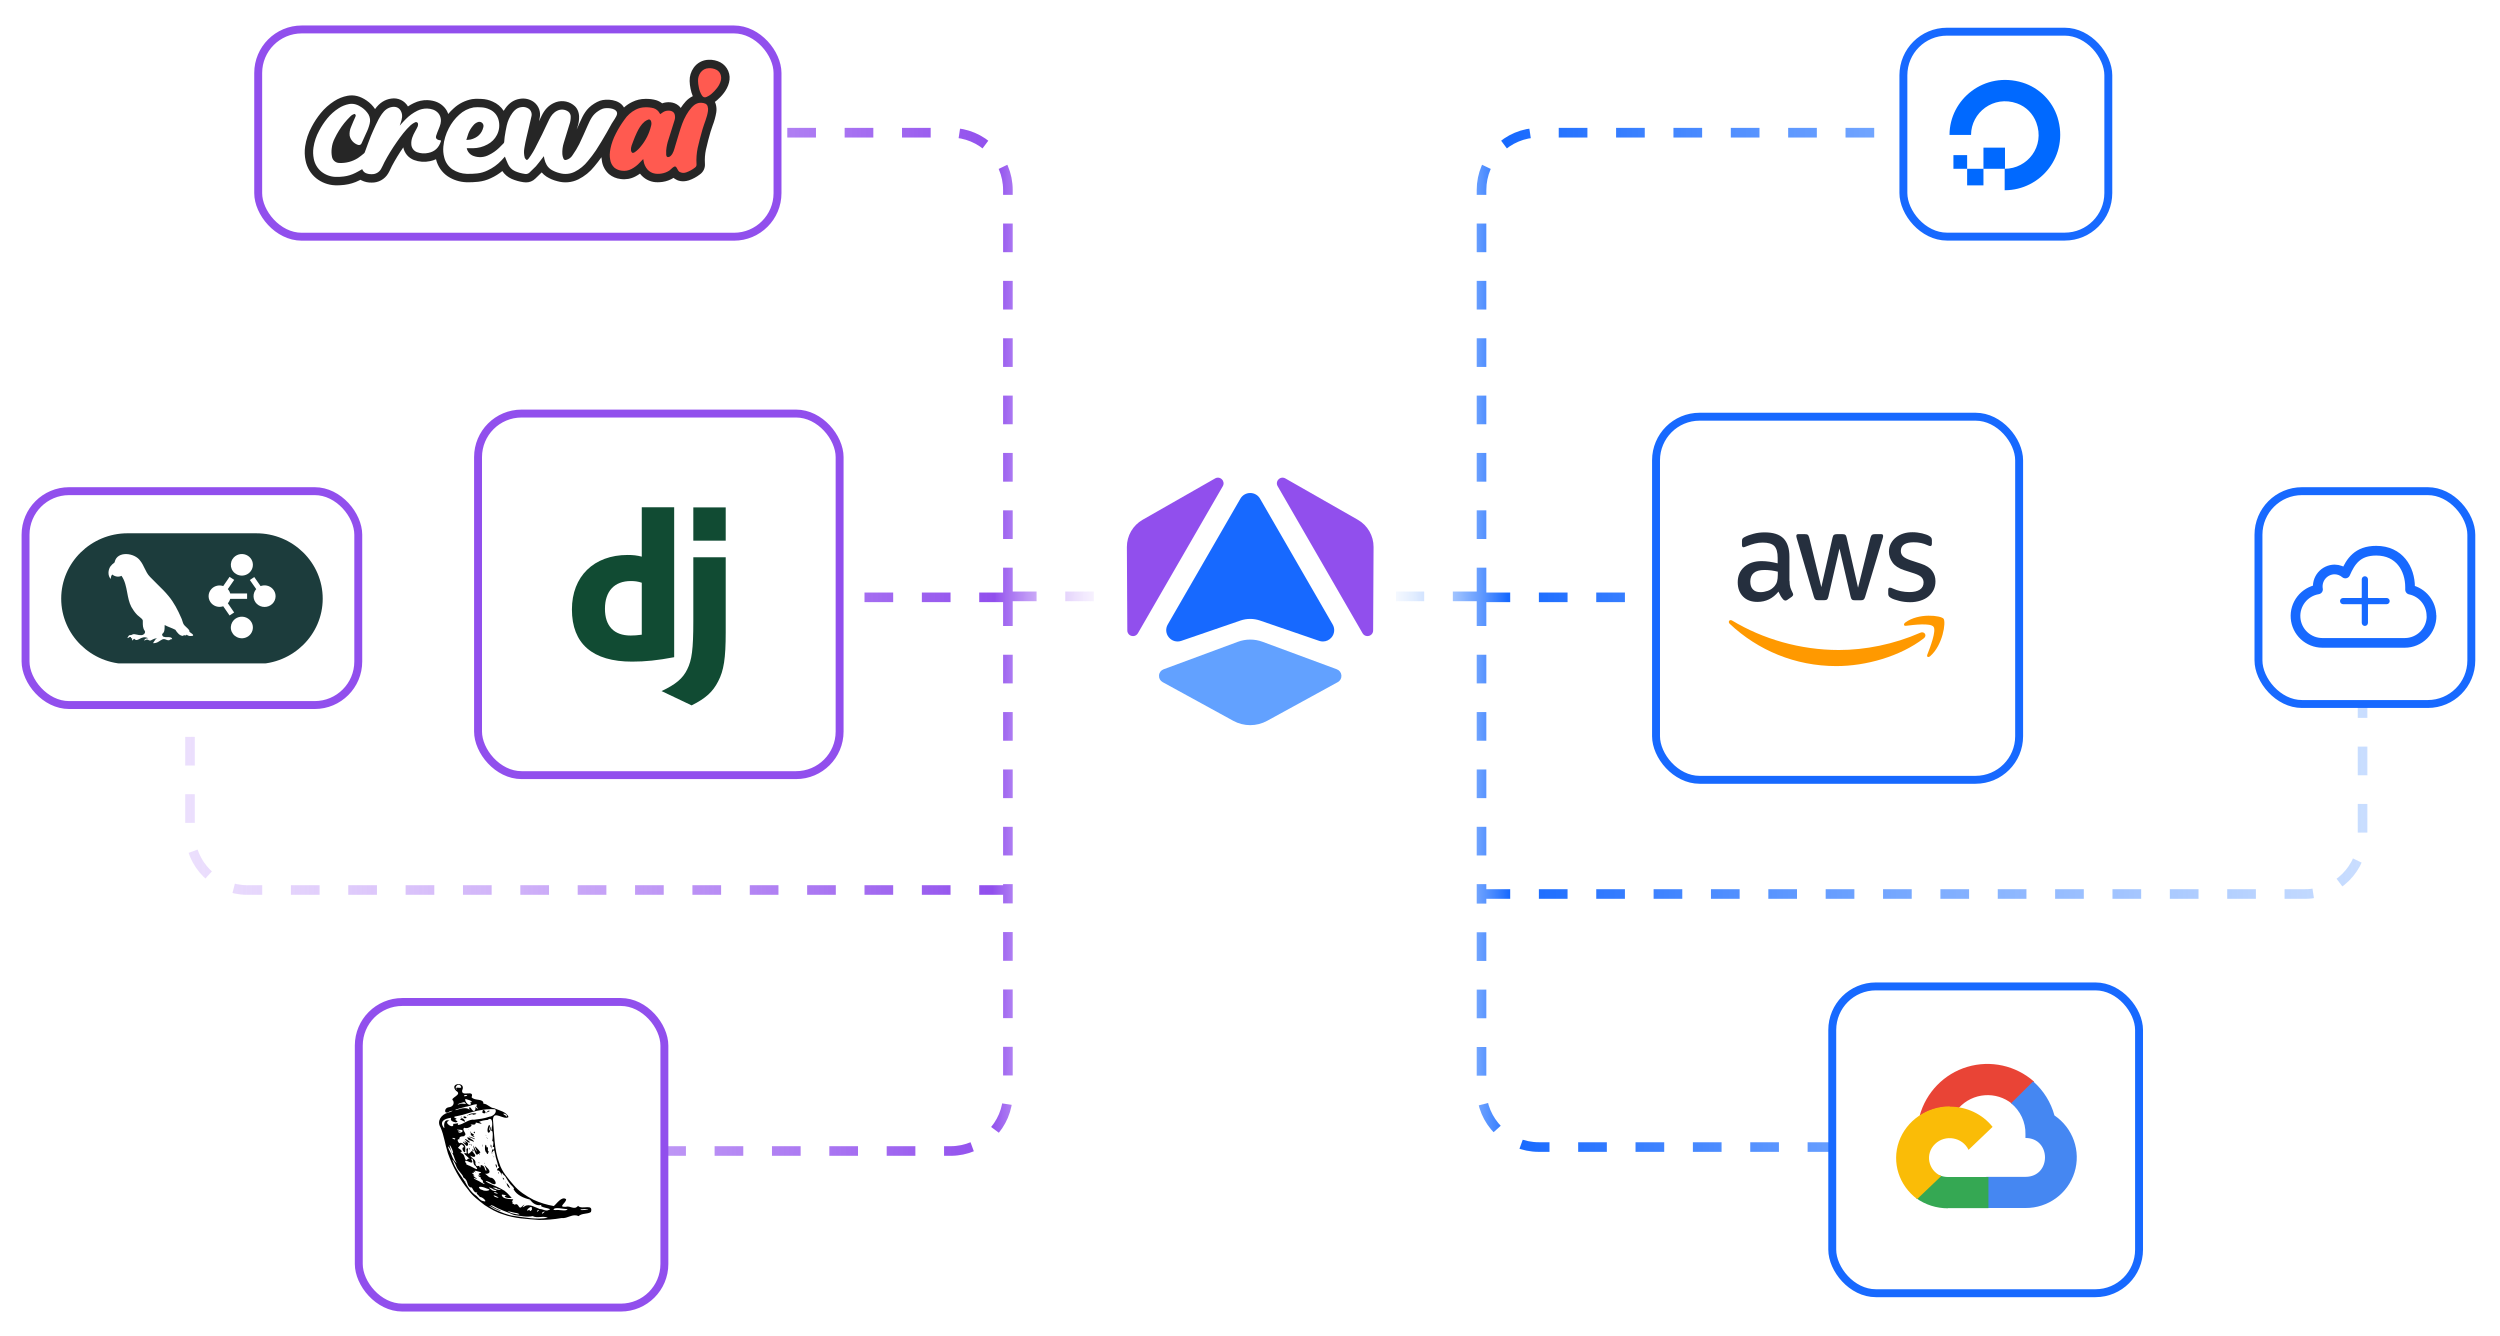 <svg width="788" height="421" viewBox="0 0 788 421" fill="none" xmlns="http://www.w3.org/2000/svg">
<path d="M466.975 187.975C422.575 187.975 397.681 187.975 353.281 187.975M466.975 187.975L466.975 133.283L466.975 59.908C466.975 49.921 475.071 41.825 485.058 41.825L624.275 41.825M466.975 187.975L466.975 188.285M466.975 188.285L578.945 188.285M466.975 188.285L466.975 281.785M651.118 361.551L485.058 361.551C475.071 361.551 466.975 353.455 466.975 343.468L466.975 281.785M466.975 281.785L726.597 281.785C736.585 281.785 744.681 273.689 744.681 263.702L744.681 188.285" stroke="url(#paint0_linear_2231_10322)" stroke-width="3.032" stroke-dasharray="9.04 9.04"/>
<path d="M317.691 187.975C362.091 187.974 386.985 187.974 431.385 187.974M317.691 187.975L317.691 133.283L317.691 59.908C317.691 49.921 309.595 41.825 299.607 41.825L160.391 41.825M317.691 187.975L317.691 188.285M317.691 188.285L205.721 188.285M317.691 188.285L317.691 280.536M171.003 362.799L299.607 362.799C309.594 362.799 317.691 354.703 317.691 344.716L317.691 280.536M317.691 280.536L77.971 280.536C67.984 280.536 59.888 272.44 59.888 262.453L59.888 199.134" stroke="url(#paint1_linear_2231_10322)" stroke-width="3.032" stroke-dasharray="9.04 9.04"/>
<rect x="150.68" y="130.352" width="113.967" height="113.967" rx="13.733" fill="white"/>
<rect x="150.68" y="130.352" width="113.967" height="113.967" rx="13.733" stroke="#914FED" stroke-width="2.497"/>
<path d="M202.287 159.88H212.499V207.152C207.26 208.148 203.414 208.546 199.237 208.546C186.769 208.545 180.27 202.909 180.27 192.099C180.27 181.687 187.167 174.924 197.843 174.924C199.501 174.924 200.761 175.056 202.287 175.454V159.88ZM202.287 183.675C201.093 183.277 200.098 183.145 198.838 183.145C193.666 183.145 190.681 186.328 190.681 191.898C190.681 197.336 193.533 200.32 198.773 200.32C199.899 200.32 200.828 200.254 202.287 200.056V183.675Z" fill="#114B33"/>
<path d="M228.745 175.651V199.326C228.745 207.483 228.148 211.395 226.358 214.777C224.7 218.027 222.511 220.083 218.002 222.337L208.519 217.828C213.029 215.706 215.217 213.85 216.609 210.997C218.068 208.08 218.533 204.698 218.533 195.811V175.651H228.745ZM218.533 159.934H228.745V170.412H218.533V159.934Z" fill="#114B33"/>
<rect x="521.98" y="131.346" width="114.449" height="114.449" rx="13.733" fill="white"/>
<rect x="521.98" y="131.346" width="114.449" height="114.449" rx="13.733" stroke="#1769FF" stroke-width="2.497"/>
<g clip-path="url(#clip0_2231_10322)">
<path d="M564.072 183.082C564.072 183.95 564.163 184.654 564.321 185.17C564.501 185.687 564.727 186.25 565.044 186.86C565.157 187.048 565.202 187.236 565.202 187.4C565.202 187.635 565.066 187.869 564.773 188.104L563.349 189.09C563.146 189.23 562.942 189.301 562.761 189.301C562.535 189.301 562.309 189.183 562.083 188.972C561.767 188.62 561.496 188.245 561.27 187.869C561.044 187.47 560.818 187.024 560.569 186.485C558.807 188.644 556.592 189.723 553.925 189.723C552.027 189.723 550.513 189.16 549.406 188.034C548.298 186.907 547.733 185.405 547.733 183.528C547.733 181.533 548.411 179.914 549.79 178.693C551.168 177.473 552.999 176.863 555.326 176.863C556.095 176.863 556.886 176.933 557.722 177.051C558.558 177.168 559.417 177.356 560.321 177.567V175.854C560.321 174.07 559.959 172.826 559.259 172.099C558.535 171.371 557.315 171.019 555.575 171.019C554.784 171.019 553.971 171.113 553.134 171.325C552.298 171.536 551.485 171.794 550.694 172.122C550.332 172.287 550.061 172.381 549.903 172.428C549.745 172.474 549.632 172.498 549.541 172.498C549.225 172.498 549.067 172.263 549.067 171.77V170.621C549.067 170.245 549.112 169.963 549.225 169.799C549.338 169.635 549.541 169.471 549.858 169.306C550.649 168.884 551.598 168.532 552.705 168.25C553.812 167.945 554.988 167.804 556.23 167.804C558.92 167.804 560.886 168.438 562.151 169.705C563.394 170.973 564.027 172.897 564.027 175.478V183.082H564.072ZM554.897 186.649C555.643 186.649 556.411 186.508 557.225 186.227C558.038 185.945 558.761 185.429 559.372 184.725C559.733 184.279 560.004 183.786 560.14 183.223C560.276 182.659 560.366 181.979 560.366 181.181V180.195C559.711 180.031 559.01 179.89 558.287 179.796C557.564 179.702 556.863 179.656 556.163 179.656C554.649 179.656 553.541 179.961 552.795 180.594C552.05 181.228 551.688 182.12 551.688 183.293C551.688 184.396 551.959 185.217 552.524 185.781C553.067 186.367 553.858 186.649 554.897 186.649ZM573.044 189.183C572.637 189.183 572.366 189.113 572.185 188.949C572.004 188.808 571.846 188.479 571.71 188.034L566.4 169.893C566.264 169.424 566.196 169.119 566.196 168.954C566.196 168.579 566.377 168.368 566.739 168.368H568.953C569.383 168.368 569.677 168.438 569.835 168.602C570.016 168.743 570.151 169.072 570.287 169.518L574.083 185.053L577.609 169.518C577.722 169.048 577.857 168.743 578.038 168.602C578.219 168.461 578.535 168.368 578.942 168.368H580.75C581.179 168.368 581.473 168.438 581.654 168.602C581.835 168.743 581.993 169.072 582.083 169.518L585.654 185.241L589.563 169.518C589.699 169.048 589.857 168.743 590.015 168.602C590.196 168.461 590.49 168.368 590.897 168.368H592.998C593.36 168.368 593.563 168.555 593.563 168.954C593.563 169.072 593.541 169.189 593.518 169.33C593.495 169.471 593.45 169.658 593.36 169.916L587.914 188.057C587.778 188.526 587.62 188.831 587.439 188.972C587.258 189.113 586.964 189.207 586.58 189.207H584.637C584.207 189.207 583.914 189.137 583.733 188.972C583.552 188.808 583.394 188.503 583.303 188.034L579.801 172.897L576.321 188.01C576.208 188.479 576.072 188.784 575.891 188.949C575.71 189.113 575.394 189.183 574.987 189.183H573.044ZM602.083 189.817C600.908 189.817 599.733 189.676 598.603 189.395C597.473 189.113 596.591 188.808 596.004 188.456C595.642 188.245 595.394 188.01 595.303 187.799C595.213 187.588 595.168 187.353 595.168 187.142V185.945C595.168 185.452 595.348 185.217 595.687 185.217C595.823 185.217 595.959 185.241 596.094 185.288C596.23 185.335 596.433 185.429 596.659 185.522C597.428 185.874 598.264 186.156 599.145 186.344C600.049 186.532 600.93 186.625 601.834 186.625C603.258 186.625 604.365 186.367 605.134 185.851C605.902 185.335 606.309 184.584 606.309 183.622C606.309 182.965 606.105 182.425 605.699 181.979C605.292 181.533 604.523 181.134 603.416 180.759L600.139 179.702C598.49 179.163 597.269 178.365 596.524 177.309C595.778 176.276 595.394 175.126 595.394 173.906C595.394 172.92 595.597 172.052 596.004 171.301C596.411 170.55 596.953 169.893 597.631 169.377C598.309 168.837 599.077 168.438 599.981 168.156C600.885 167.875 601.834 167.757 602.829 167.757C603.326 167.757 603.845 167.781 604.343 167.851C604.862 167.922 605.337 168.016 605.812 168.109C606.264 168.227 606.693 168.344 607.1 168.485C607.506 168.626 607.823 168.767 608.049 168.907C608.365 169.095 608.591 169.283 608.727 169.494C608.862 169.682 608.93 169.94 608.93 170.268V171.371C608.93 171.864 608.749 172.122 608.41 172.122C608.23 172.122 607.936 172.029 607.552 171.841C606.264 171.231 604.817 170.926 603.213 170.926C601.925 170.926 600.908 171.137 600.207 171.583C599.507 172.029 599.145 172.709 599.145 173.671C599.145 174.328 599.371 174.892 599.823 175.338C600.275 175.783 601.111 176.229 602.309 176.628L605.518 177.684C607.145 178.224 608.32 178.975 609.021 179.937C609.721 180.899 610.06 182.002 610.06 183.223C610.06 184.232 609.857 185.147 609.472 185.945C609.066 186.743 608.523 187.447 607.823 188.01C607.122 188.597 606.286 189.019 605.314 189.324C604.297 189.653 603.235 189.817 602.083 189.817Z" fill="#252F3E"/>
<path fill-rule="evenodd" clip-rule="evenodd" d="M606.355 201.222C598.92 206.925 588.118 209.952 578.83 209.952C565.813 209.952 554.084 204.954 545.226 196.646C544.525 195.989 545.158 195.097 545.994 195.614C555.576 201.387 567.395 204.883 579.621 204.883C587.869 204.883 596.931 203.1 605.27 199.439C606.513 198.852 607.575 200.284 606.355 201.222Z" fill="#FF9900"/>
<path fill-rule="evenodd" clip-rule="evenodd" d="M609.449 197.561C608.5 196.294 603.167 196.951 600.749 197.256C600.026 197.35 599.913 196.693 600.568 196.2C604.817 193.103 611.8 193.994 612.613 195.027C613.427 196.083 612.387 203.334 608.41 206.808C607.8 207.347 607.212 207.066 607.483 206.362C608.387 204.038 610.398 198.805 609.449 197.561Z" fill="#FF9900"/>
</g>
<rect x="599.948" y="9.988" width="64.592" height="64.592" rx="13.733" fill="white"/>
<rect x="599.948" y="9.988" width="64.592" height="64.592" rx="13.733" stroke="#1769FF" stroke-width="2.497"/>
<path d="M631.871 59.967V53.202C639.072 53.202 644.627 46.129 641.849 38.647C640.821 35.879 638.661 33.624 635.78 32.599C628.374 29.934 621.276 35.469 621.276 42.541H614.486C614.486 31.266 625.493 22.349 637.529 26.039C642.776 27.679 646.89 31.779 648.536 37.006C652.239 48.999 643.29 59.967 631.871 59.967Z" fill="#0069FF"/>
<path d="M631.973 53.201H625.184V46.538H631.973V53.201ZM625.184 58.429H620.04V53.201H625.184V58.429ZM620.04 53.201H615.72V48.896H620.04V53.201Z" fill="#0069FF"/>
<rect x="711.87" y="154.812" width="67.089" height="67.089" rx="13.733" fill="white"/>
<rect x="711.87" y="154.812" width="67.089" height="67.089" rx="13.733" stroke="#1769FF" stroke-width="2.497"/>
<path d="M737.573 189.464C737.573 189.724 737.676 189.973 737.859 190.156C738.043 190.34 738.292 190.443 738.552 190.443L744.262 190.444C744.306 190.444 744.347 190.461 744.378 190.491C744.408 190.522 744.426 190.563 744.426 190.607L744.425 196.317C744.425 196.577 744.528 196.826 744.712 197.01C744.895 197.193 745.144 197.296 745.404 197.296C745.664 197.297 745.913 197.193 746.096 197.01C746.28 196.826 746.383 196.577 746.383 196.318L746.384 190.607C746.384 190.564 746.401 190.522 746.431 190.491C746.462 190.461 746.503 190.444 746.547 190.444L752.257 190.444C752.517 190.444 752.766 190.341 752.95 190.157C753.133 189.974 753.236 189.725 753.236 189.465C753.236 189.205 753.133 188.956 752.95 188.773C752.766 188.589 752.517 188.486 752.258 188.486L746.547 188.486C746.504 188.486 746.462 188.469 746.431 188.438C746.401 188.407 746.384 188.366 746.384 188.323L746.384 182.612C746.384 182.352 746.281 182.103 746.097 181.92C745.914 181.736 745.665 181.633 745.405 181.633C745.145 181.633 744.896 181.736 744.713 181.919C744.529 182.103 744.426 182.352 744.426 182.612L744.426 188.322C744.426 188.366 744.409 188.407 744.378 188.438C744.347 188.468 744.306 188.486 744.263 188.486L738.552 188.485C738.292 188.485 738.043 188.588 737.86 188.772C737.676 188.956 737.573 189.205 737.573 189.464Z" fill="#1769FF"/>
<path d="M766.423 194.154C766.428 195.264 766.213 196.365 765.792 197.393C765.371 198.421 764.752 199.356 763.969 200.144C763.186 200.932 762.255 201.558 761.23 201.986C760.205 202.414 759.106 202.635 757.995 202.638L731.951 202.636C729.827 202.618 727.787 201.804 726.235 200.356C724.682 198.907 723.729 196.929 723.564 194.812C723.398 192.694 724.033 190.592 725.343 188.92C726.652 187.248 728.541 186.128 730.636 185.781C730.5 185.012 730.534 184.222 730.735 183.467C730.936 182.711 731.301 182.009 731.802 181.41C732.304 180.81 732.93 180.328 733.638 179.996C734.345 179.665 735.117 179.492 735.899 179.49C737.132 179.511 738.319 179.963 739.254 180.767C740.913 176.954 743.068 173.58 748.997 173.58C756.224 173.581 759.655 179.205 759.655 185.116L759.655 185.859C761.562 186.259 763.273 187.304 764.499 188.819C765.725 190.333 766.391 192.224 766.385 194.173" stroke="#1769FF" stroke-width="3.051" stroke-linecap="round" stroke-linejoin="round"/>
<rect x="577.527" y="310.918" width="96.7" height="96.7" rx="13.733" fill="white"/>
<rect x="577.527" y="310.918" width="96.7" height="96.7" rx="13.733" stroke="#1769FF" stroke-width="2.497"/>
<path d="M634.193 347.945H634.388L634.291 347.848L641.097 341.041V340.895C635.36 335.839 627.435 334.089 620.094 336.277C612.752 338.464 607.112 344.299 605.07 351.689C605.168 351.64 605.313 351.592 605.459 351.592C607.987 349.939 611.002 348.966 614.162 348.966C615.232 348.966 616.253 349.063 617.274 349.258C617.322 349.209 617.371 349.209 617.42 349.209C621.795 344.396 629.186 343.813 634.242 347.945H634.193Z" fill="#E94436"/>
<path d="M647.563 351.591C646.445 347.459 644.111 343.715 640.853 340.847L633.901 347.751C636.818 350.133 638.52 353.731 638.422 357.474V358.69C646.639 358.69 646.639 370.942 638.422 370.942H626.073V380.666H626.024L626.073 380.763H638.422C645.521 380.812 651.793 376.241 653.883 369.532C655.974 362.823 653.397 355.53 647.563 351.591Z" fill="#4587F2"/>
<path d="M613.968 380.812H626.755V370.991H613.968C613.044 370.991 612.169 370.797 611.342 370.456L603.952 377.555V377.652C606.869 379.743 610.37 380.861 614.016 380.861L613.968 380.812Z" fill="#35A853"/>
<path d="M614.55 348.723C607.306 348.772 600.888 353.245 598.554 359.808C596.22 366.421 598.554 373.665 604.291 377.944L611.876 370.699C607.695 368.9 606.722 363.649 609.931 360.586C613.14 357.475 618.585 358.447 620.482 362.434L628.066 355.19C624.857 351.154 619.849 348.772 614.55 348.821V348.723Z" fill="#FABC07"/>
<g filter="url(#filter0_d_2231_10322)">
<path d="M434.664 157.881L399.436 137.542C396.115 135.624 392.029 135.624 388.708 137.542L353.479 157.881C350.158 159.794 348.115 163.339 348.115 167.17V207.847C348.115 211.682 350.158 215.223 353.479 217.136L388.708 237.475C392.029 239.392 396.115 239.392 399.436 237.475L434.664 217.136C437.986 215.218 440.028 211.678 440.028 207.847V167.17C440.028 163.339 437.986 159.794 434.664 157.881ZM390.979 157.184C391.627 156.066 392.784 155.396 394.076 155.396C395.368 155.396 396.526 156.066 397.174 157.184L420.065 196.833C420.821 198.138 420.687 199.729 419.73 200.892C419.033 201.737 418.027 202.197 416.985 202.197C416.592 202.197 416.199 202.134 415.81 202L397.129 195.586C395.163 194.911 392.999 194.911 391.032 195.586L372.352 202C370.926 202.488 369.388 202.054 368.432 200.892C367.475 199.729 367.341 198.134 368.096 196.833L390.988 157.184H390.979ZM357.14 200.498C356.979 200.498 356.818 200.476 356.658 200.436C355.853 200.221 355.33 199.546 355.325 198.715L355.191 172.422C355.173 168.877 357.073 165.587 360.153 163.83L382.991 150.8C383.71 150.389 384.56 150.501 385.145 151.091C385.731 151.681 385.842 152.526 385.427 153.245L358.665 199.595C358.334 200.168 357.766 200.494 357.14 200.494V200.498ZM421.67 215.017L399.445 227.193C397.764 228.114 395.918 228.575 394.076 228.575C392.235 228.575 390.389 228.114 388.708 227.193L366.483 215.017C365.705 214.592 365.262 213.779 365.329 212.894C365.396 212.009 365.951 211.271 366.782 210.963L390.201 202.295C392.704 201.37 395.458 201.37 397.961 202.295L421.379 210.963C422.211 211.271 422.765 212.009 422.832 212.894C422.899 213.779 422.457 214.592 421.679 215.017H421.67ZM432.818 198.719C432.818 199.551 432.291 200.226 431.491 200.44C431.33 200.485 431.164 200.503 431.008 200.503C430.382 200.503 429.814 200.176 429.484 199.604L402.721 153.254C402.306 152.535 402.417 151.69 403.003 151.1C403.589 150.51 404.433 150.398 405.158 150.809L427.995 163.839C431.075 165.596 432.975 168.886 432.957 172.431L432.823 198.724L432.818 198.719Z" fill="white"/>
<path d="M385.145 151.094C384.56 150.504 383.71 150.388 382.991 150.804L360.153 163.834C357.078 165.591 355.174 168.88 355.192 172.425L355.326 198.718C355.326 199.549 355.853 200.224 356.658 200.439C356.819 200.484 356.984 200.502 357.14 200.502C357.766 200.502 358.334 200.175 358.665 199.603L385.427 153.253C385.843 152.533 385.731 151.689 385.145 151.099V151.094Z" fill="#914FED"/>
<path d="M427.99 163.834L405.152 150.803C404.428 150.392 403.583 150.504 402.998 151.094C402.412 151.684 402.3 152.529 402.716 153.249L429.478 199.599C429.809 200.171 430.377 200.497 431.002 200.497C431.159 200.497 431.324 200.475 431.485 200.434C432.29 200.22 432.808 199.545 432.813 198.713L432.947 172.421C432.965 168.876 431.065 165.586 427.985 163.829L427.99 163.834Z" fill="#914FED"/>
<path d="M368.422 200.891C369.379 202.053 370.917 202.487 372.343 202L391.023 195.585C392.99 194.91 395.153 194.91 397.12 195.585L415.8 202C416.189 202.134 416.587 202.196 416.976 202.196C418.022 202.196 419.023 201.736 419.721 200.891C420.677 199.729 420.811 198.133 420.056 196.832L397.165 157.183C396.517 156.065 395.359 155.395 394.067 155.395C392.775 155.395 391.618 156.065 390.969 157.183L368.078 196.832C367.323 198.137 367.457 199.729 368.413 200.891H368.422Z" fill="#1769FF"/>
<path d="M421.37 210.957L397.952 202.289C395.448 201.364 392.695 201.364 390.192 202.289L366.773 210.957C365.941 211.265 365.383 212.003 365.32 212.888C365.253 213.773 365.696 214.586 366.473 215.011L388.699 227.187C390.379 228.108 392.225 228.569 394.067 228.569C395.909 228.569 397.755 228.108 399.436 227.187L421.661 215.011C422.438 214.586 422.881 213.773 422.814 212.888C422.747 212.003 422.193 211.265 421.361 210.957H421.37Z" fill="#62A1FF"/>
</g>
<g clip-path="url(#clip1_2231_10322)">
<rect x="80.136" y="8.032" width="166.185" height="67.829" rx="14.982" fill="white"/>
<rect x="85.9" y="8.802" width="155.234" height="65.362" rx="15.522" fill="white"/>
<g clip-path="url(#clip2_2231_10322)">
<path d="M229.789 26.011L229.789 26.018C229.152 28.57 227.325 30.421 226.012 31.588L225.979 31.617C225.775 31.794 225.561 31.962 225.337 32.115C225.433 32.315 225.517 32.519 225.581 32.731L225.592 32.769C225.843 33.609 225.905 34.495 225.779 35.365C225.54 36.816 225.148 38.239 224.61 39.608C224.374 40.273 224.148 40.902 223.973 41.522C223.498 43.177 222.954 45.135 222.517 47.137C222.205 48.596 222.095 50.092 222.191 51.582C222.248 52.24 222.13 52.901 221.849 53.499C221.568 54.096 221.134 54.608 220.591 54.984C219.536 55.799 218.353 56.434 217.09 56.862C215.011 57.496 213.558 56.944 212.707 56.368C212.567 56.274 212.433 56.171 212.306 56.06C211.256 56.72 210.081 57.154 208.854 57.333C208.362 57.406 207.868 57.444 207.373 57.448C206.41 57.475 205.453 57.298 204.563 56.929C203.674 56.56 202.872 56.006 202.212 55.304C202.038 55.121 201.874 54.929 201.72 54.728C201.259 55.06 200.773 55.359 200.269 55.62C198.844 56.375 197.215 56.658 195.619 56.426C194.273 56.277 192.998 55.74 191.95 54.88C190.747 53.812 189.959 52.353 189.724 50.76C189.649 50.364 189.599 49.964 189.573 49.562C188.863 50.578 188.096 51.529 187.357 52.425C185.987 54.158 184.25 55.566 182.271 56.545C180.216 57.55 177.861 57.752 175.665 57.113C174.454 56.813 173.299 56.323 172.242 55.66C171.681 55.294 171.176 54.85 170.741 54.34C170.309 54.787 169.878 55.197 169.466 55.593C169.215 55.833 168.96 56.074 168.712 56.318C168.326 56.7 167.868 57.001 167.363 57.203C166.859 57.405 166.32 57.503 165.777 57.492C165.489 57.492 165.201 57.469 164.915 57.421C163.659 57.235 162.433 56.884 161.269 56.375L161.233 56.357C160.056 55.833 159.05 54.987 158.33 53.918C157.239 54.811 156.038 55.558 154.755 56.142C153.482 56.759 152.112 57.15 150.705 57.298C149.467 57.437 148.221 57.486 146.977 57.445C144.893 57.368 142.869 56.723 141.124 55.578C139.3 54.336 137.998 52.463 137.467 50.319C137.458 50.273 137.443 50.228 137.432 50.182C136.831 50.459 136.201 50.665 135.553 50.793C133.865 51.165 132.105 51.041 130.485 50.436C129.633 50.113 128.877 49.578 128.288 48.883C127.699 48.187 127.296 47.353 127.117 46.458C125.796 48.348 124.593 50.318 123.514 52.356C123.401 52.566 123.288 52.821 123.164 53.086C122.922 53.642 122.644 54.181 122.332 54.701C121.798 55.59 121.039 56.323 120.132 56.823C119.224 57.324 118.2 57.576 117.164 57.553L117.146 57.553C116.043 57.585 114.948 57.346 113.959 56.856C113.847 56.797 113.738 56.733 113.631 56.665C113.478 56.743 113.324 56.819 113.168 56.891C111.748 57.607 110.215 58.07 108.636 58.259L108.381 58.288C107.729 58.352 107.011 58.423 106.255 58.423C106.041 58.423 105.82 58.416 105.602 58.405C103.427 58.313 101.339 57.529 99.639 56.168C97.922 54.762 96.747 52.801 96.317 50.623C96.01 49.15 95.964 47.634 96.18 46.145C96.497 43.976 97.2 41.883 98.252 39.961C99.055 38.426 100.013 36.977 101.111 35.635C102.306 34.177 103.722 32.914 105.307 31.894C106.59 31.056 108.026 30.478 109.531 30.192C111.584 29.809 113.556 30.301 115.572 31.698C116.617 32.413 117.515 33.322 118.219 34.376C119.595 32.449 121.32 31.334 123.343 31.072C124.365 30.905 125.413 31.052 126.35 31.495C127.286 31.938 128.066 32.655 128.586 33.551C129.168 33.151 129.783 32.801 130.424 32.504C131.768 31.84 133.255 31.516 134.754 31.56C137.067 31.662 138.826 32.429 140.127 33.907C140.644 34.496 141.037 35.184 141.281 35.931C141.802 35.298 142.372 34.709 142.984 34.168C144.617 32.653 146.649 31.636 148.84 31.24C149.644 31.125 150.458 31.099 151.268 31.163L151.78 31.181C153.005 31.227 154.208 31.518 155.32 32.036C156.731 32.642 157.929 33.655 158.764 34.945C158.941 34.654 159.132 34.362 159.332 34.083C160.534 32.416 162.038 31.434 163.805 31.158C164.587 31.01 165.392 31.026 166.168 31.204C166.944 31.382 167.675 31.719 168.315 32.194C169.071 32.78 169.64 33.573 169.955 34.477C170.269 35.38 170.315 36.356 170.086 37.285C170.019 37.604 169.948 37.925 169.877 38.244C170.164 37.632 170.457 37.014 170.763 36.403C171.69 34.534 172.912 33.258 174.496 32.505C175.465 32.022 176.546 31.811 177.625 31.897C178.704 31.983 179.739 32.361 180.619 32.991C181.419 33.538 182.397 34.601 182.531 36.582C182.575 37.777 182.392 38.969 181.991 40.096L181.754 40.867L181.902 40.528C182.202 39.842 182.506 39.155 182.814 38.477C183.753 36.389 184.717 34.258 187.293 32.662C187.862 32.293 188.471 31.989 189.107 31.756C191.103 31.078 195.222 31.245 196.678 33.889C197.453 33.179 198.329 32.59 199.278 32.138C200.57 31.496 201.993 31.163 203.436 31.165L203.57 31.168C204.672 31.138 205.771 31.277 206.83 31.582C207.511 31.791 208.147 32.127 208.706 32.57C210.29 32.006 212.306 32.041 213.793 33.213C214.086 33.446 214.348 33.72 214.57 34.022C215.022 33.311 215.535 32.639 216.103 32.017C216.741 31.306 217.509 30.728 218.367 30.312C218.047 29.55 217.808 28.755 217.657 27.942C217.493 27.167 217.398 26.379 217.374 25.587L217.374 25.527C217.335 24.04 217.777 22.58 218.636 21.366C219.164 20.608 219.864 19.984 220.677 19.546C221.491 19.108 222.396 18.867 223.32 18.843C224.629 18.778 225.931 19.063 227.095 19.666C228.191 20.267 229.053 21.22 229.541 22.371C230.03 23.522 230.118 24.804 229.789 26.011Z" fill="black" stroke="white" stroke-width="1.749"/>
<path d="M229.789 26.011L229.789 26.018C229.152 28.57 227.325 30.421 226.012 31.588L225.979 31.617C225.775 31.794 225.561 31.962 225.337 32.115C225.433 32.315 225.517 32.519 225.581 32.731L225.592 32.769C225.843 33.609 225.905 34.495 225.779 35.365C225.54 36.816 225.148 38.239 224.61 39.608C224.374 40.273 224.148 40.902 223.973 41.522C223.498 43.177 222.954 45.135 222.517 47.137C222.205 48.596 222.095 50.092 222.191 51.582C222.248 52.24 222.13 52.901 221.849 53.499C221.568 54.096 221.134 54.608 220.591 54.984C219.535 55.799 218.353 56.434 217.09 56.862C215.011 57.496 213.558 56.944 212.707 56.368C212.567 56.274 212.433 56.171 212.306 56.06C211.256 56.72 210.081 57.154 208.854 57.333C208.362 57.406 207.868 57.444 207.373 57.448C206.41 57.475 205.453 57.298 204.563 56.929C203.674 56.56 202.872 56.006 202.212 55.304C202.038 55.121 201.874 54.929 201.72 54.728C201.259 55.06 200.773 55.359 200.269 55.62C198.844 56.375 197.215 56.658 195.619 56.426C194.273 56.277 192.998 55.74 191.95 54.88C190.747 53.812 189.959 52.353 189.724 50.76C189.649 50.364 189.599 49.964 189.573 49.562C188.863 50.578 188.096 51.529 187.357 52.425C185.987 54.158 184.25 55.566 182.271 56.545C180.216 57.55 177.861 57.752 175.665 57.113C174.454 56.813 173.299 56.323 172.242 55.66C171.681 55.294 171.176 54.85 170.741 54.34C170.309 54.787 169.878 55.197 169.466 55.593C169.215 55.833 168.96 56.074 168.712 56.318C168.326 56.7 167.868 57.001 167.363 57.203C166.859 57.405 166.32 57.503 165.777 57.492C165.489 57.492 165.201 57.469 164.915 57.421C163.659 57.235 162.433 56.884 161.269 56.375L161.233 56.357C160.056 55.833 159.05 54.987 158.33 53.918C157.239 54.811 156.038 55.558 154.755 56.142C153.482 56.759 152.112 57.15 150.705 57.298C149.467 57.437 148.221 57.486 146.977 57.445C144.893 57.368 142.869 56.723 141.124 55.578C139.3 54.336 137.998 52.463 137.467 50.319C137.458 50.273 137.443 50.228 137.432 50.182C136.831 50.459 136.201 50.665 135.553 50.793C133.865 51.165 132.105 51.041 130.485 50.436C129.633 50.113 128.877 49.578 128.288 48.883C127.699 48.187 127.296 47.353 127.117 46.458C125.796 48.348 124.593 50.318 123.514 52.356C123.401 52.566 123.288 52.821 123.164 53.086C122.922 53.642 122.644 54.181 122.332 54.701C121.798 55.59 121.039 56.323 120.132 56.823C119.224 57.324 118.2 57.576 117.164 57.553L117.146 57.553C116.043 57.585 114.948 57.346 113.959 56.856C113.847 56.797 113.738 56.733 113.631 56.665C113.478 56.743 113.324 56.819 113.168 56.891C111.748 57.607 110.215 58.07 108.636 58.259L108.381 58.288C107.729 58.352 107.011 58.423 106.255 58.423C106.041 58.423 105.82 58.416 105.602 58.405C103.427 58.313 101.339 57.529 99.639 56.168C97.922 54.762 96.747 52.801 96.317 50.623C96.01 49.15 95.964 47.634 96.18 46.145C96.497 43.976 97.2 41.883 98.252 39.961C99.055 38.426 100.013 36.977 101.111 35.635C102.306 34.177 103.722 32.914 105.307 31.894C106.59 31.056 108.026 30.478 109.531 30.192C111.584 29.809 113.556 30.301 115.572 31.698C116.617 32.413 117.515 33.322 118.219 34.376C119.595 32.449 121.32 31.334 123.343 31.072C124.365 30.905 125.413 31.052 126.35 31.495C127.286 31.938 128.066 32.655 128.586 33.551C129.168 33.151 129.783 32.801 130.424 32.504C131.768 31.84 133.255 31.516 134.754 31.56C137.067 31.662 138.826 32.429 140.127 33.907C140.644 34.496 141.037 35.184 141.281 35.931C141.802 35.298 142.372 34.709 142.984 34.168C144.617 32.653 146.649 31.636 148.84 31.24C149.644 31.125 150.458 31.099 151.268 31.163L151.78 31.181C153.005 31.227 154.208 31.518 155.32 32.036C156.731 32.642 157.929 33.655 158.764 34.945C158.941 34.654 159.132 34.362 159.332 34.083C160.534 32.416 162.038 31.434 163.805 31.158C164.587 31.01 165.392 31.026 166.168 31.204C166.944 31.382 167.675 31.719 168.315 32.194C169.071 32.78 169.64 33.573 169.955 34.477C170.269 35.38 170.315 36.356 170.086 37.285C170.019 37.604 169.948 37.925 169.877 38.244C170.164 37.632 170.457 37.014 170.763 36.403C171.69 34.534 172.912 33.258 174.496 32.505C175.465 32.022 176.546 31.811 177.625 31.897C178.704 31.983 179.739 32.361 180.619 32.991C181.419 33.538 182.397 34.601 182.531 36.582C182.575 37.777 182.392 38.969 181.991 40.096L181.754 40.867L181.902 40.528C182.202 39.842 182.506 39.155 182.814 38.477C183.753 36.389 184.717 34.258 187.293 32.662C187.862 32.293 188.471 31.989 189.107 31.756C191.103 31.078 195.222 31.245 196.678 33.889C197.453 33.179 198.329 32.59 199.278 32.138C200.57 31.496 201.993 31.163 203.436 31.165L203.57 31.168C204.672 31.138 205.771 31.277 206.83 31.582C207.511 31.791 208.147 32.127 208.706 32.57C210.29 32.006 212.306 32.041 213.793 33.213C214.086 33.446 214.348 33.72 214.57 34.022C215.022 33.311 215.535 32.639 216.103 32.017C216.741 31.306 217.509 30.728 218.367 30.312C218.047 29.55 217.808 28.755 217.657 27.942C217.493 27.167 217.398 26.379 217.374 25.587L217.374 25.527C217.335 24.04 217.777 22.58 218.636 21.366C219.164 20.608 219.864 19.984 220.677 19.546C221.491 19.108 222.396 18.867 223.32 18.843C224.629 18.778 225.931 19.063 227.095 19.666C228.191 20.267 229.053 21.22 229.541 22.371C230.03 23.522 230.118 24.804 229.789 26.011Z" fill="#262626"/>
<path d="M227.209 25.376C226.785 27.077 225.521 28.474 224.245 29.606C223.792 29.995 223.282 30.313 222.733 30.549C222.07 30.842 221.624 30.656 221.225 30.057C220.731 29.247 220.398 28.349 220.245 27.413C220.111 26.788 220.034 26.152 220.016 25.514C219.98 24.589 220.247 23.677 220.775 22.917C221.069 22.487 221.462 22.133 221.921 21.886C222.379 21.638 222.891 21.504 223.412 21.495C224.257 21.45 225.102 21.628 225.856 22.017C227.067 22.645 227.528 24.091 227.209 25.376ZM223.048 33.528C222.77 32.64 221.954 32.481 221.165 32.407C219.872 32.29 218.86 32.941 218.042 33.822C217.37 34.575 216.784 35.4 216.294 36.283C215.271 38.057 214.648 40.015 214.051 41.96C213.663 43.223 213.323 44.336 212.84 45.978C212.552 46.948 212.23 48.445 211.332 49.201C211.108 49.409 210.815 49.526 210.509 49.53C210.134 49.477 209.999 49.081 209.983 48.713C209.962 48.307 209.961 47.9 209.979 47.493C210.081 46.246 210.343 45.017 210.753 43.836C211.354 41.893 212 39.96 212.581 38.01C212.83 37.335 212.843 36.597 212.614 35.915C212.514 35.675 212.357 35.463 212.155 35.3C211.346 34.662 209.878 34.77 208.993 35.361C208.7 35.561 208.41 35.771 208.103 35.983C208.035 35.873 207.982 35.795 207.933 35.709C207.736 35.329 207.465 34.992 207.137 34.718C206.809 34.443 206.429 34.236 206.021 34.109C205.166 33.882 204.282 33.785 203.399 33.819C202.359 33.824 201.334 34.07 200.405 34.537C198.945 35.277 197.703 36.383 196.799 37.748C195.798 39.115 194.905 40.563 194.137 42.073C193.336 43.593 192.75 45.218 192.402 46.9C192.283 47.516 192.212 48.14 192.191 48.767C192.183 49.276 192.231 49.782 192.327 50.28C192.455 51.272 192.928 52.187 193.662 52.862C194.334 53.396 195.145 53.722 195.999 53.804C197.042 53.957 198.107 53.771 199.037 53.273C200.045 52.742 200.953 52.036 201.717 51.189C202.039 50.843 202.378 50.511 202.746 50.128C202.788 50.351 202.819 50.493 202.841 50.635C202.972 51.692 203.424 52.684 204.13 53.481C205.323 54.739 206.853 54.948 208.465 54.711C209.351 54.579 210.199 54.261 210.954 53.777C211.347 53.526 212.502 52.169 212.955 52.521C213.509 52.953 213.566 53.754 214.185 54.171C214.506 54.354 214.864 54.463 215.233 54.49C215.602 54.517 215.973 54.462 216.317 54.328C217.303 53.976 218.226 53.469 219.051 52.825C219.23 52.707 219.371 52.54 219.459 52.344C219.546 52.148 219.575 51.931 219.542 51.718C219.438 49.992 219.566 48.26 219.924 46.568C220.35 44.629 220.875 42.707 221.421 40.798C221.973 38.853 222.879 37.011 223.156 34.984C223.227 34.496 223.19 34 223.048 33.528ZM205.227 39.64C204.666 42.01 203.57 44.221 202.023 46.101C201.486 46.817 200.838 47.442 200.103 47.953C199.666 48.245 199.244 48.351 199.003 47.813C198.937 47.665 198.896 47.508 198.88 47.346C198.785 46.422 199.24 45.461 199.555 44.619C199.901 43.671 200.289 42.743 200.717 41.835C201.336 40.523 202.059 39.264 203.189 38.32C203.559 38.041 203.971 37.822 204.408 37.669C204.708 37.549 205.062 37.819 205.198 38.15C205.364 38.632 205.373 39.153 205.227 39.64Z" fill="#FF5A50"/>
<path d="M138.965 44.556C138.337 46.512 137.084 47.783 135.028 48.195C133.832 48.468 132.582 48.387 131.431 47.962C130.916 47.765 130.471 47.419 130.153 46.968C129.834 46.517 129.657 45.982 129.643 45.43C129.559 43.955 130.149 42.683 130.834 41.438C131.119 40.922 131.416 40.409 131.653 39.87C131.755 39.596 131.793 39.308 131.766 39.02C131.751 38.924 131.716 38.833 131.661 38.753C131.606 38.674 131.534 38.607 131.45 38.56C131.366 38.512 131.272 38.484 131.176 38.478C131.079 38.471 130.983 38.487 130.893 38.524C130.384 38.761 129.91 39.066 129.48 39.43C127.761 41.011 126.379 42.876 125.048 44.791C123.624 46.815 122.329 48.928 121.17 51.115C120.793 51.835 120.509 52.614 120.083 53.299C119.785 53.807 119.355 54.225 118.838 54.507C118.322 54.789 117.739 54.926 117.151 54.902C116.473 54.932 115.799 54.797 115.186 54.506C114.712 54.25 114.35 53.828 114.168 53.322C113.465 53.714 112.769 54.149 112.035 54.496C110.888 55.079 109.65 55.462 108.375 55.624C107.507 55.738 106.632 55.782 105.758 55.758C104.136 55.699 102.576 55.122 101.307 54.11C100.057 53.084 99.206 51.652 98.903 50.063C98.662 48.888 98.629 47.68 98.806 46.493C99.08 44.636 99.685 42.843 100.592 41.199C101.313 39.822 102.173 38.523 103.156 37.321C104.177 36.075 105.385 34.995 106.738 34.121C107.737 33.471 108.853 33.022 110.023 32.799C111.538 32.517 112.846 33.04 114.061 33.88C114.907 34.454 115.621 35.202 116.155 36.073C116.647 36.961 116.778 38.006 116.519 38.986C116.257 40.059 115.872 41.097 115.372 42.08C114.913 43.101 114.458 44.119 113.988 45.134C113.911 45.354 113.749 45.535 113.538 45.636C113.327 45.737 113.085 45.751 112.865 45.674C112.21 45.466 111.621 45.091 111.156 44.584C110.691 44.078 110.366 43.459 110.215 42.788C110.106 41.827 110.26 40.856 110.666 39.977C111.087 38.892 111.571 37.831 112.037 36.768C112.081 36.697 112.109 36.617 112.12 36.534C112.132 36.452 112.126 36.367 112.104 36.287C112.082 36.206 112.044 36.131 111.991 36.066C111.939 36.001 111.874 35.947 111.801 35.908C111.265 36.032 110.781 36.316 110.409 36.721C109.752 37.372 109.129 38.057 108.537 38.768C107.342 40.263 106.322 41.89 105.498 43.618C104.983 44.611 104.661 45.693 104.552 46.806C104.442 47.663 104.472 48.529 104.634 49.377C104.723 49.916 104.995 50.407 105.404 50.769C105.812 51.13 106.333 51.341 106.877 51.364C108.967 51.481 111.042 50.944 112.812 49.827C113.486 49.362 114.134 48.86 114.754 48.326C114.867 48.219 114.952 48.086 115.001 47.938C115.628 46.264 116.214 44.578 116.877 42.924C117.365 41.696 117.944 40.503 118.488 39.302C119 38.12 119.626 36.994 120.36 35.934C121.187 34.771 122.228 33.891 123.68 33.703C124.849 33.551 125.927 33.943 126.484 35.267C126.976 36.43 126.694 37.545 126.315 38.665C126.217 38.951 126.122 39.237 125.998 39.606C126.679 38.862 127.258 38.154 127.912 37.533C128.964 36.465 130.186 35.579 131.529 34.913C132.49 34.43 133.555 34.189 134.63 34.209C135.963 34.269 137.205 34.604 138.139 35.661C138.546 36.139 138.813 36.719 138.912 37.339C139.13 38.487 138.75 39.519 138.326 40.551C138.012 41.317 137.69 42.079 137.453 42.868C137.264 43.508 137.603 43.962 138.28 44.133C138.431 44.173 138.584 44.199 138.739 44.208C138.991 44.219 139.025 44.361 138.967 44.554L138.965 44.556ZM194.405 35.264C193.847 34.013 191.099 33.882 189.965 34.269C189.516 34.437 189.088 34.655 188.688 34.919C186.791 36.096 186.117 37.603 185.227 39.574C184.344 41.519 183.531 43.499 182.586 45.413C181.957 46.644 181.242 47.827 180.445 48.956C179.99 49.691 179.265 50.214 178.427 50.414C177.928 50.513 177.724 50.289 177.548 49.855C177.385 49.455 177.286 49.033 177.254 48.602C177.183 47.367 177.343 46.13 177.724 44.953C178.285 43.068 178.889 41.197 179.457 39.316C179.758 38.499 179.903 37.633 179.889 36.763C179.892 36.459 179.826 36.159 179.694 35.886C179.562 35.612 179.369 35.373 179.129 35.186C178.63 34.821 178.039 34.601 177.423 34.55C176.807 34.5 176.188 34.621 175.636 34.9C174.463 35.458 173.697 36.456 173.134 37.588C172.34 39.179 171.623 40.809 170.845 42.408C170.312 43.515 169.737 44.603 169.179 45.697C168.472 47.2 167.621 48.63 166.639 49.969C166.484 50.166 166.208 50.443 166.031 50.41C165.82 50.379 165.649 50.056 165.47 49.856C165.439 49.819 165.417 49.775 165.406 49.728C165.136 48.754 165.089 47.731 165.268 46.736C165.45 45.612 165.674 44.49 165.932 43.382C166.442 41.163 167.021 38.961 167.498 36.731C167.621 36.294 167.611 35.829 167.47 35.397C167.329 34.964 167.063 34.584 166.705 34.303C166.349 34.048 165.943 33.87 165.515 33.78C165.086 33.69 164.643 33.69 164.214 33.78C163.038 33.962 162.175 34.677 161.483 35.632C160.64 36.807 160.042 38.141 159.725 39.552C159.452 40.719 159.274 41.906 159.079 43.094C158.992 43.641 158.988 44.201 158.921 44.757C158.902 44.911 158.836 45.055 158.733 45.171C158.264 45.663 157.786 46.143 157.295 46.613C156.366 47.51 155.301 48.254 154.139 48.819C153.382 49.226 152.546 49.464 151.689 49.518C150.832 49.572 149.973 49.44 149.171 49.131C148.652 48.935 148.192 48.611 147.833 48.189C147.474 47.766 147.227 47.26 147.117 46.716C147.805 46.716 148.468 46.723 149.133 46.716C150.704 46.698 152.247 46.294 153.625 45.538C154.924 44.876 155.981 43.819 156.643 42.519C157.389 41.067 157.571 39.388 157.147 37.811C156.958 37.065 156.598 36.374 156.094 35.792C155.591 35.211 154.958 34.755 154.247 34.462C153.452 34.086 152.589 33.872 151.71 33.834C150.902 33.764 150.088 33.772 149.281 33.858C147.58 34.175 146.005 34.972 144.741 36.155C143.398 37.365 142.288 38.811 141.467 40.421C140.519 42.209 139.933 44.167 139.743 46.182C139.63 47.334 139.725 48.498 140.024 49.617C140.388 51.148 141.309 52.488 142.606 53.38C143.954 54.255 145.515 54.747 147.119 54.798C148.238 54.831 149.359 54.785 150.472 54.659C151.582 54.532 152.662 54.217 153.666 53.725C155.319 52.969 156.809 51.897 158.053 50.571C158.441 50.163 158.812 49.736 159.145 49.364C159.462 50.139 159.748 50.941 160.111 51.705C160.551 52.698 161.34 53.495 162.327 53.943C163.283 54.363 164.29 54.651 165.323 54.802C165.589 54.871 165.868 54.874 166.136 54.809C166.403 54.745 166.651 54.615 166.856 54.432C167.537 53.759 168.247 53.112 168.912 52.422C169.284 52.01 169.633 51.58 169.961 51.132C170.445 50.512 170.921 49.883 171.427 49.224C171.482 49.547 171.522 49.819 171.582 50.089C171.897 51.456 172.48 52.645 173.698 53.448C174.525 53.957 175.428 54.331 176.372 54.559C177.951 55.025 179.648 54.882 181.127 54.157C182.757 53.341 184.187 52.173 185.313 50.739C186.216 49.673 187.06 48.557 187.839 47.397C189.017 45.571 190.144 43.712 191.218 41.823C191.768 40.864 192.303 39.896 192.833 38.926C193.269 38.135 194.43 36.738 194.499 35.851C194.518 35.65 194.486 35.448 194.405 35.264ZM147.588 42.195C147.952 41.197 148.502 40.28 149.207 39.489C149.631 38.957 150.217 38.578 150.877 38.413C151.095 38.377 151.32 38.397 151.529 38.471C151.738 38.546 151.925 38.672 152.072 38.837C152.22 39.003 152.323 39.204 152.372 39.42C152.421 39.637 152.415 39.862 152.354 40.076C151.849 42.225 150.425 43.441 148.355 43.972C147.903 44.048 147.447 44.092 146.989 44.103C147.207 43.396 147.377 42.787 147.59 42.193L147.588 42.195Z" fill="white"/>
</g>
</g>
<rect x="81.384" y="9.281" width="163.688" height="65.333" rx="13.733" stroke="#914FED" stroke-width="2.497"/>
<rect x="113.09" y="315.828" width="96.322" height="96.322" rx="13.733" fill="white"/>
<rect x="113.09" y="315.828" width="96.322" height="96.322" rx="13.733" stroke="#914FED" stroke-width="2.497"/>
<path d="M152.735 379.834C150.907 378.395 148.959 377.017 147.623 375.077C144.819 371.655 142.659 367.688 141.185 363.523C140.291 360.814 139.988 357.91 138.835 355.304C137.633 353.412 139.042 351.346 141.112 350.746C142.032 350.569 143.657 349.696 141.699 350.322C139.945 351.61 139.777 349.151 141.574 348.996C142.801 348.832 143.255 347.829 142.836 346.922C141.518 346.062 146.033 345.116 143.761 343.832C141.393 341.279 147.07 340.786 145.67 343.69C145.338 345.919 149.637 343.279 148.639 345.855C149.654 347.09 152.441 346.135 152.368 347.872C153.846 347.976 154.355 349.216 155.738 349.311C157.177 349.959 159.783 350.474 160.271 352.094C158.845 353.222 155.539 349.761 155.384 352.889C155.816 357.508 155.704 362.265 157.393 366.664C158.192 369.326 160.128 371.422 161.878 373.496C163.555 375.526 165.819 376.957 168.135 378.162C170.161 379.117 172.348 379.752 174.56 380.15C175.455 379.463 177.04 376.918 178.436 377.989C178.505 379.199 175.662 380.513 178.302 380.383C179.853 379.916 180.929 381.58 182.208 380.076C183.383 381.472 187.099 379.186 186.261 382.034C185.129 382.764 183.479 382.323 182.342 383.33C180.471 382.397 178.985 384.164 176.915 383.944C174.616 384.354 172.279 384.523 169.945 384.523C166.121 384.22 162.215 384.095 158.581 382.764C156.533 382.168 154.533 381.001 152.735 379.834ZM155.963 381.234C157.963 382.099 159.921 383.01 162.112 383.287C165.59 383.771 169.185 384.514 172.676 383.836C171.095 383.123 169.461 384.112 167.889 383.326C166 383.732 163.974 383.222 162.055 382.971C159.873 381.999 157.518 381.329 155.475 380.068C152.921 379.134 156.797 381.265 157.484 381.437C159.078 382.345 155.73 380.971 155.254 380.595C153.919 379.843 153.746 380.003 155.12 380.763C155.397 380.923 155.673 381.096 155.963 381.234ZM152.156 378.542C154.096 379.26 152.147 377.177 151.262 377.298C150.868 376.615 149.758 376.183 150.54 375.816C149.131 376.304 149.062 373.958 148.401 374.291C146.911 373.82 147.822 372.152 146.046 371.128C145.886 370.047 144.283 369.114 143.774 367.485C143.549 366.651 141.963 364.262 142.935 366.487C143.765 368.63 145.221 370.467 146.435 372.299C147.377 374.044 148.492 375.868 150.203 376.957C150.782 377.518 151.339 378.37 152.156 378.542ZM146.569 372.411C146.638 372.117 146.923 373.042 146.569 372.411V372.411ZM154.476 379.402C153.859 379.16 154.909 379.212 154.476 379.402V379.402ZM155.531 379.787C155.051 380.085 155.423 379.255 155.531 379.787V379.787ZM156.849 380.336C155.881 379.96 157.475 379.739 156.849 380.336V380.336ZM159.104 381.593C157.886 381.381 159.489 381.031 159.104 381.593V381.593ZM154.77 378.573C153.513 378.564 155.742 377.942 154.77 378.573V378.573ZM155.76 379.065C155.405 379.212 155.73 378.733 155.76 379.065V379.065ZM160.699 382.146C161.494 382.647 165.335 383.244 162.928 382.353C162.526 382.44 158.465 381.204 160.699 382.146ZM152.856 376.041C151.625 375.673 152.778 375.708 152.856 376.041V376.041ZM155.155 377.38C153.915 377.06 155.755 376.965 155.155 377.38V377.38ZM157.091 378.568C155.695 378.244 157.946 378.244 157.091 378.568V378.568ZM151.918 375.021C152.852 375.734 155.678 375.112 153.344 374.593C152.286 374.027 149.892 373.642 151.521 374.934L151.918 375.021ZM158.4 378.979C156.771 378.599 158.789 378.318 158.4 378.979V378.979ZM156.43 377.41C158.707 378.054 154.515 375.967 155.868 377.173L156.17 377.311L156.43 377.41ZM160.379 379.692C158.43 379.398 162.535 379.713 160.379 379.692V379.692ZM151.089 373.772C150.557 373.807 151.007 373.37 151.089 373.772V373.772ZM164.026 381.74C163.326 382.28 164.086 381.014 164.026 381.74V381.74ZM154.77 376.028C154.096 376.01 154.641 375.647 154.77 376.028V376.028ZM151.296 373.521C149.598 372.977 152.532 373.448 151.296 373.521V373.521ZM147.174 370.86C145.826 369.793 147.019 370.263 147.174 370.86V370.86ZM157.989 377.721C157.765 377.462 157.881 377.778 157.989 377.721V377.721ZM164.721 381.852C164.354 382.003 164.7 381.459 164.721 381.852V381.852ZM157.393 377.108C156.339 376.952 157.514 376.598 157.393 377.108V377.108ZM152.381 373.928C150.903 373.305 153.301 373.828 152.381 373.928V373.928ZM160.863 379.199C159.463 378.923 162.297 378.629 160.863 379.199V379.199ZM156.451 376.205C158.106 376.416 154.481 375.077 156.088 376.084L156.451 376.205ZM162.202 379.744C163.749 378.819 163.239 381.908 164.825 380.003C166.389 378.862 163.473 381.416 165.4 380.206C166.795 379.273 168.852 380.647 170.153 381.096C171.086 381.049 171.998 381.904 172.957 381.386C174.802 380.889 169.345 380.647 170.775 379.765C169.086 380.258 167.837 379.178 167.007 378.097C165.11 377.661 162.92 376.693 161.973 375.012C161.589 374.381 162.531 375.103 161.641 374.07C160.5 373.055 159.929 371.901 159.165 370.665C158.249 370.177 158.141 368.738 158.05 370.618C158.059 369.434 156.944 368.635 156.671 368.967C156.667 367.826 157.864 368.397 157.026 367.554C156.844 366.37 156.252 365.139 156.075 363.804C155.799 363.16 156.036 361.782 155.129 363.238C154.801 364.78 155.021 361.345 155.535 362.477C156.209 361.323 155.293 361.457 155.254 361.617C155.695 360.641 155.531 359.258 155.138 359.785C155.371 358.753 155.509 355.983 154.788 356.475C155.224 355.395 155.617 351.532 153.72 353.006C152.951 353.019 151.625 353.282 150.994 353.598C152.964 354.682 150.795 353.991 149.991 353.818C149.888 354.825 149.093 354.388 148.099 354.397C149.685 354.591 147.325 356.017 146.418 355.464C145.234 356.03 147.438 357.439 146.44 357.875C146.561 358.532 144.629 357.638 144.78 359.154C143.635 358.67 144.625 360.952 145.195 360.183C147.144 360.71 146.569 361.915 146.617 363.056C146.297 363.722 145.048 361.492 146.34 361.596C145.32 359.941 145.212 360.999 144.37 361.764C144.175 361.82 146.526 362.857 145.048 363.372C146.349 363.575 146.388 364.711 146.651 365.428C147.433 366.241 147.273 364.53 148.207 365.506C147.615 364.633 145.074 363.052 147.118 363.557C147.105 362.68 146.746 361.972 147.377 361.989C147.999 360.865 146.725 364.763 148.125 363.333C148.514 363.164 148.609 362.209 149.304 363.423C150.315 364.417 149.672 365.139 148.241 364.227C148.496 365.096 150.151 365.402 149.84 366.759C150.168 367.952 150.631 367.511 151.033 367.442C151.348 368.6 151.525 367.749 151.543 367.196C152.986 367.507 152.649 368.358 153.098 368.954C154.092 369.404 151.676 365.912 153.383 367.904C155.181 369.525 154.057 370.203 152.446 369.944C153.465 369.862 153.794 371.322 155.068 371.27C156.231 371.823 157.021 373.949 155.017 373.063C154.321 372.437 151.858 371.663 153.872 372.856C155.73 373.716 157.203 374.23 158.996 375.31C160.275 376.226 160.833 377.272 161.316 377.479C160.241 377.994 158.071 377.069 159.683 376.784C158.676 376.602 157.549 376.092 158.512 377.345C159.329 378.028 161.412 377.959 161.787 378.033C161.472 378.728 160.928 378.784 161.8 378.836C160.828 379.363 162.112 379.445 162.202 379.744ZM160.215 374.126C159.623 373.509 159.471 372.351 160.111 373.357C160.435 373.487 161.161 375.25 160.215 374.126ZM166.692 378.24C166.7 378.521 167.059 378.214 166.692 378.24V378.24ZM159.281 372.61C159.255 371.672 159.493 373.331 159.281 372.61V372.61ZM158.638 371.741C157.89 370.307 159.575 372.152 158.638 371.741V371.741ZM150.834 366.357C151.05 367.105 151.27 366.241 150.834 366.357V366.357ZM157.043 369.723C157.311 368.717 157.359 370.57 157.043 369.723V369.723ZM152.657 366.673C152.351 366.115 153.305 367.196 152.657 366.673V366.673ZM156.421 367.878C155.717 366.301 156.922 367.014 156.576 368.138L156.421 367.878ZM149.931 363.553C149.615 363.035 149.097 361.514 149.261 361.051C149.412 361.807 150.868 364.305 149.974 362.084C148.989 360.226 151.154 362.689 151.378 363.151C151.482 363.614 150.769 363.026 151.253 364.106C150.372 362.875 150.735 364.789 149.931 363.553ZM147.926 362.17C148.008 360.965 148.384 362.996 147.926 362.17V362.17ZM148.825 362.482C149.257 361.57 149.555 363.748 148.825 362.482V362.482ZM146.656 360.801C145.908 360.057 145.368 359.375 146.69 360.338C147.2 360.36 145.558 358.783 146.811 359.837C148.133 360.079 147.464 362.002 146.656 360.801ZM147.796 360.77C148.025 361.194 148.228 360.343 147.796 360.77V360.77ZM148.496 360.995C147.84 359.764 149.296 361.514 148.496 360.995V360.995ZM147.105 359.664C144.936 357.733 149.831 360.675 147.459 360.023L147.105 359.664ZM153.323 363.277C152.381 362.715 153.072 359.31 153.392 361.639C154.304 361.345 153.34 362.84 154.023 362.827C153.919 363.769 153.612 364.11 153.323 363.277ZM155.626 364.638C155.717 363.609 155.82 365.338 155.626 364.638V364.638ZM155.224 364.24C155.237 364.759 155.328 363.804 155.224 364.24V364.24ZM147.528 359.029C146.133 357.106 151.581 360.978 148.423 359.517C148.09 359.427 147.693 359.396 147.528 359.029ZM151.962 361.375C151.828 359.755 152.256 361.643 151.962 361.375V361.375ZM155.323 363.536C155.345 364.145 155.583 362.611 155.323 363.536V363.536ZM147.744 358.295C148.574 358.117 151.18 359.751 148.786 358.761C148.518 358.463 147.952 358.597 147.744 358.295ZM154.861 361.842C154.947 360.183 155.358 360.853 154.865 362.08L154.861 361.842ZM148.358 357.716C148.695 357.219 147.459 355.477 148.535 357.089C149.002 357.456 149.879 357.707 149.101 357.862C150.328 358.943 148.807 358.156 148.358 357.716ZM154.511 361.323C154.714 362.43 154.744 359.435 154.511 361.323V361.323ZM147.654 355.974C147.792 356.316 147.913 355.862 147.654 355.974V355.974ZM149.257 356.929C149.672 356.061 150.022 357.893 149.257 356.929V356.929ZM153.781 359.444C153.781 359.111 153.867 359.928 153.781 359.444V359.444ZM153.522 358.865C152.895 357.314 154.105 359.686 153.522 358.865V358.865ZM153.137 357.849C153.029 357.21 153.496 358.653 153.137 357.849V357.849ZM153.764 356.83C153.331 356.069 154.308 353.481 154.416 355.088C153.962 356.337 154.286 357.037 154.602 355.361C155.189 354.038 154.476 357.962 153.764 356.83ZM154.407 352.98C154.451 353.261 154.597 352.751 154.407 352.98V352.98ZM153.331 374.204C153.076 373.979 153.362 374.347 153.331 374.204V374.204ZM155.548 375.328C156.784 375.647 156.775 375.138 155.66 374.986C155.06 374.429 153.167 373.837 154.861 374.917C154.978 375.198 155.332 375.189 155.548 375.328ZM151.167 372.415C151.845 372.925 153.729 373.85 152.135 372.61C152.67 371.988 151.106 371.655 151.625 371.236C150.302 370.428 150.583 370.501 151.508 370.527C149.922 369.818 151.737 369.87 151.651 369.507C151.037 369.386 148.613 368.427 150.039 369.585C148.587 368.846 149.693 369.862 149.252 369.754C147.766 369.347 150.575 370.886 149.019 370.501C149.87 371.175 151.309 372.23 149.378 371.214C149.131 371.581 150.765 372.139 151.167 372.415ZM153.487 373.75C152.104 372.636 156.309 374.658 153.487 373.75V373.75ZM165.37 380.945C164.981 381.424 165.404 380.383 165.37 380.945V380.945ZM166.588 381.459C167.24 380.828 166.614 382.466 167.668 381.303C167.681 380.474 167.638 379.981 166.458 380.992C166.134 381.174 165.987 381.939 166.588 381.459ZM147.209 369.287C145.804 368.505 147.006 368.501 147.209 369.287V369.287ZM148.509 370.143C146.781 369.417 148.025 369.339 148.509 370.143V370.143ZM155.928 374.615C156.654 375.258 159.255 375.086 156.805 374.692C156.447 374.157 154.507 374.286 155.928 374.615ZM166.126 380.91C165.045 381.329 167.236 379.977 166.126 380.91V380.91ZM168.442 382.505C167.962 382.634 168.45 382.207 168.442 382.505V382.505ZM168.446 382.086C167.249 382.163 169.682 380.776 168.446 382.086V382.086ZM143.998 366.604C142.948 365.104 143.346 364.43 142.33 363.203C142.136 362.265 140.589 360.14 141.531 362.391C142.391 363.709 142.646 365.748 143.998 366.604ZM168.057 381.671C167.128 381.031 170.33 380.202 168.057 381.671V381.671ZM169.79 382.349C169.073 382.146 170.931 381.373 169.79 382.349V382.349ZM146.82 367.628C145.982 367.567 147.148 367.144 146.82 367.628V367.628ZM169.431 381.882C170.533 381.174 169.176 381.282 169.232 381.947L169.431 381.882ZM154.489 372.467C153.906 372.506 154.451 371.988 154.489 372.467V372.467ZM155.414 372.999C154.96 373.089 155.116 372.402 155.414 372.999V372.999ZM171.198 382.362C172.611 381.342 170.343 382.168 170.905 382.557L171.198 382.362ZM170.654 382.103C169.444 382.531 171.808 381.139 170.654 382.103V382.103ZM173.415 383.939C172.477 383.775 174.189 383.425 173.415 383.939V383.939ZM147.528 367.278C148.561 367.511 151.659 369.823 149.831 367.438C148.894 367.161 149.456 364.871 148.501 365.277C149.14 366.349 149.028 366.802 147.68 366.128C145.99 365.303 146.729 366.535 147.062 366.876C146.612 366.984 147.662 367.269 147.528 367.278ZM142.819 363.557C143.004 362.793 141.112 359.345 141.924 361.829C142.218 362.352 142.188 363.337 142.819 363.557ZM151.465 368.889C150.933 368.444 151.439 368.825 151.465 368.889V368.889ZM152.774 369.196C151.327 368.864 152.774 368.384 152.774 369.196V369.196ZM164.138 376.356C163.283 376.347 163.922 375.803 164.138 376.356V376.356ZM164.682 376.758C164.371 376.818 164.605 376.447 164.682 376.758V376.758ZM169.189 379.592C168.649 379.553 169.621 379.273 169.189 379.592V379.592ZM145.169 364.158C143.843 363.817 146.409 363.678 145.169 364.158V364.158ZM163.14 375.479C162.349 375.678 163.123 374.675 163.14 375.479V375.479ZM144.681 363.017C143.942 362.84 145.476 362.749 144.681 363.017V363.017ZM146.988 364.136C146.746 364.236 146.975 363.873 146.988 364.136V364.136ZM175.169 381.416C176.193 381.208 178.527 381.939 178.903 381.144C177.658 381.113 174.603 380.266 174.461 381.342L174.733 381.386L175.169 381.416ZM147.723 364.322C147.092 364.292 147.744 363.51 147.723 364.322V364.322ZM141.652 360.109C140.602 359.876 141.375 358.562 141.652 360.109V360.109ZM143.099 360.472C141.773 360.027 143.117 359.975 143.099 360.472V360.472ZM143.925 360.878C143.687 360.688 143.739 361.125 143.925 360.878V360.878ZM149.136 364.219C148.552 364.054 149.382 363.994 149.136 364.219V364.219ZM143.376 359.962C141.699 359.79 143.233 358.791 143.376 359.962V359.962ZM140.408 358.035C140.118 358.238 140.364 357.495 140.408 358.035V358.035ZM140.848 357.703C140.468 357.785 140.775 357.063 140.848 357.703V357.703ZM143.29 359.159C144.322 358.753 141.41 358.32 143.078 359.081L143.29 359.159ZM175.951 379.333C175.113 379.147 176.613 378.728 175.951 379.333V379.333ZM179.896 381.381C179.231 381.481 180.16 380.599 179.896 381.381V381.381ZM143.536 357.88C142.719 358.031 143.648 357.124 143.536 357.88V357.88ZM140.066 355.555C139.88 354.488 139.906 352.608 141.691 353.243C139.31 353.719 143.341 356.203 142.832 354.242C143.834 354.289 144.789 353.65 144.266 354.622C146.241 354.406 147.606 352.695 149.512 352.932C150.998 352.734 152.618 352.587 154.217 351.99C155.531 351.895 156.797 350.478 156.08 349.64C154.286 349.488 152.407 349.713 150.428 350.106C148.233 350.564 146.236 351.429 144.02 351.805C141.859 352.094 144.452 352.604 143.834 352.716C142.706 353.105 145.178 353.373 143.687 353.783C142.767 353.606 141.808 353.291 142.201 352.323C140.131 352.591 138.312 353.451 139.95 355.555H140.066ZM145.053 353.014C145.536 351.225 147.649 354.483 145.848 353.252C145.632 353.088 145.277 352.958 145.053 353.014ZM145.148 352.146C145.519 352.44 145.848 351.627 145.148 352.146V352.146ZM146.038 352.163C146.103 351.342 148.073 352.6 146.362 352.457L146.038 352.163ZM147.252 351.671C147.382 352.133 147.697 351.152 147.252 351.671V351.671ZM147.563 351.463C148.302 350.573 151.75 350.897 149.227 351.377C148.552 350.867 148.034 351.679 147.563 351.463ZM152.065 350.772C151.953 348.343 154.304 351.632 152.065 350.772V350.772ZM153.344 350.763C153.811 349.54 155.159 350.271 153.56 350.517C153.595 350.646 153.513 351.148 153.344 350.763ZM143.035 357.253C141.553 356.51 144.43 356.398 143.035 357.253V357.253ZM144.067 357.538C143.004 357.327 144.556 357.02 144.067 357.538V357.538ZM141.025 355.382C140.083 355.149 141.825 354.769 141.025 355.382V355.382ZM182.225 381.157C181.616 381.476 182.247 380.444 182.225 381.157V381.157ZM178.038 378.3C177.503 378.37 178.159 377.479 178.038 378.3V378.3ZM183.379 381.433C184.494 381.437 186.758 381.087 184.33 381.087C183.949 381.144 182.113 381.135 183.379 381.433ZM144.975 357.037C145.878 356.977 146.388 356.043 144.798 356.095C142.339 355.84 146.967 356.938 144.482 356.622C144.149 356.843 144.953 357.098 144.975 357.037ZM145.77 357.439C145.489 357.746 145.675 356.86 145.77 357.439V357.439ZM146.712 354.924C146.167 354.795 147.101 354.44 146.712 354.924V354.924ZM143.709 349.912C145.32 349.363 147.52 348.75 148.28 350.18C147.507 349.251 147.969 348.33 148.699 349.696C149.732 351.074 150.251 349.069 149.577 348.607C150.341 349.558 151.214 350.007 150.091 348.668C151.314 347.198 147.645 348.862 146.811 348.845C146.414 349.022 142.672 349.795 143.709 349.912ZM144.655 348.106C145.575 347.414 147.831 348.521 146.383 347.419C146.241 347.289 143.207 348.253 144.655 348.106ZM148.004 348.244C149.08 348.27 147.541 346.801 148.82 347.466C148.609 346.779 147.33 346.65 146.703 346.377C146.349 347.004 147.42 348.253 148.004 348.244ZM145.243 345.202C144.59 345.461 145.614 344.701 145.243 345.202V345.202ZM146.608 345.531C148.341 345.302 146.167 344.787 146.258 345.513L146.608 345.531ZM144.054 343.534C142.836 341.94 146.349 343.802 145.109 342.134C144.067 341.305 143.065 343.068 144.054 343.534ZM159.7 351.96C160.258 350.971 157.393 350.625 159.325 351.61C159.506 351.671 159.463 352.029 159.7 351.96Z" fill="black"/>
<rect x="8.053" y="154.812" width="104.873" height="67.418" rx="13.733" fill="white"/>
<rect x="8.053" y="154.812" width="104.873" height="67.418" rx="13.733" stroke="#914FED" stroke-width="2.497"/>
<g clip-path="url(#clip3_2231_10322)">
<path fill-rule="evenodd" clip-rule="evenodd" d="M40.239 168.089L80.77 168.092C92.323 168.093 101.719 177.339 101.718 188.7C101.718 200.062 92.32 209.307 80.77 209.306L40.24 209.302C28.686 209.302 19.29 200.055 19.291 188.694C19.292 177.333 28.689 168.088 40.239 168.089ZM58.848 200.031C59.357 200.56 60.109 200.532 60.775 200.395L60.782 200.398C61.091 200.151 60.651 199.839 60.233 199.54C59.978 199.361 59.734 199.189 59.662 199.035C59.896 198.76 59.206 198.125 58.67 197.634C58.487 197.476 58.315 197.306 58.155 197.125C57.777 196.716 57.623 196.205 57.468 195.69C57.365 195.346 57.262 195.003 57.09 194.687C56.046 192.303 54.848 189.937 53.165 187.92C52.084 186.581 50.851 185.379 49.618 184.177C48.816 183.409 48.034 182.621 47.272 181.813C46.496 181.027 46.029 180.058 45.559 179.086C45.167 178.276 44.776 177.462 44.199 176.751C42.458 174.226 36.962 173.536 36.155 177.107C36.155 177.217 36.121 177.286 36.021 177.358C35.575 177.681 35.18 178.045 34.846 178.481C34.029 179.601 33.905 181.493 34.922 182.499L34.925 182.434C34.959 181.929 34.994 181.452 35.403 181.091C36.186 181.754 37.381 181.991 38.291 181.493C39.39 183.039 39.74 184.911 40.094 186.783C40.386 188.349 40.677 189.915 41.405 191.302L41.453 191.378C41.879 192.075 42.312 192.786 42.861 193.394C43.064 193.7 43.473 194.026 43.881 194.352C44.42 194.782 44.96 195.211 45.011 195.586L45.011 196.077C45.008 197.056 45.004 198.069 45.643 198.869C45.997 199.573 45.128 200.277 44.434 200.191C44.049 200.243 43.634 200.143 43.218 200.047C42.651 199.909 42.088 199.779 41.631 200.036C41.501 200.174 41.319 200.174 41.133 200.181C40.913 200.187 40.69 200.194 40.56 200.421C40.532 200.486 40.47 200.558 40.405 200.637C40.261 200.809 40.106 200.998 40.292 201.139L40.343 201.104C40.625 200.891 40.893 200.692 41.271 200.816C41.222 201.091 41.405 201.166 41.587 201.238L41.679 201.28C41.675 201.344 41.666 201.409 41.652 201.472C41.621 201.627 41.593 201.774 41.714 201.908C41.77 201.85 41.823 201.788 41.872 201.723C41.999 201.565 42.122 201.407 42.349 201.345C42.843 201.998 43.342 201.726 43.967 201.39C44.674 201.009 45.543 200.538 46.749 201.201C46.285 201.18 45.873 201.235 45.564 201.613C45.485 201.696 45.419 201.792 45.557 201.902C46.268 201.448 46.566 201.61 46.845 201.764C47.051 201.874 47.24 201.981 47.573 201.847L47.813 201.723C48.346 201.438 48.892 201.153 49.527 201.253C49.05 201.387 48.881 201.682 48.696 202.001C48.607 202.163 48.51 202.328 48.373 202.482C48.301 202.554 48.27 202.64 48.349 202.757C49.345 202.678 49.723 202.431 50.231 202.098C50.471 201.94 50.746 201.758 51.127 201.569C51.553 201.311 51.979 201.476 52.391 201.638C52.838 201.809 53.267 201.974 53.666 201.59C53.793 201.476 53.951 201.473 54.109 201.473C54.164 201.473 54.222 201.473 54.28 201.466C54.153 200.814 53.456 200.82 52.742 200.827C51.917 200.837 51.083 200.848 51.111 199.834C51.873 199.323 51.88 198.437 51.887 197.599C51.887 197.393 51.887 197.197 51.904 197.005C52.464 197.314 53.058 197.554 53.649 197.791C54.205 198.014 54.758 198.238 55.277 198.513C55.819 199.371 56.664 200.505 57.791 200.429C57.818 200.34 57.846 200.268 57.88 200.178C57.945 200.192 58.014 200.206 58.083 200.227C58.378 200.295 58.694 200.374 58.848 200.031ZM80.929 190.316C81.582 190.955 82.465 191.313 83.388 191.313C84.312 191.313 85.195 190.956 85.848 190.317C86.169 190.004 86.425 189.631 86.6 189.218C86.776 188.805 86.867 188.361 86.868 187.913C86.867 187.464 86.776 187.021 86.601 186.608C86.425 186.195 86.17 185.821 85.848 185.508C85.368 185.04 84.763 184.718 84.106 184.582C83.449 184.445 82.766 184.5 82.139 184.739L80.147 181.885L78.756 182.819L80.758 185.687C80.187 186.333 79.886 187.174 79.918 188.036C79.95 188.898 80.312 189.714 80.929 190.316ZM74.69 181.077C75.267 181.357 75.909 181.474 76.548 181.417C77.187 181.359 77.798 181.129 78.317 180.751C78.909 180.32 79.346 179.709 79.563 179.01C79.779 178.313 79.759 177.565 79.509 176.881C79.254 176.192 78.784 175.605 78.169 175.204C77.486 174.756 76.667 174.559 75.854 174.646C75.041 174.734 74.284 175.101 73.711 175.685C73.34 176.069 73.064 176.536 72.907 177.047C72.75 177.557 72.716 178.098 72.808 178.625C72.904 179.15 73.124 179.644 73.45 180.067C73.776 180.497 74.202 180.84 74.69 181.077ZM74.688 200.832C75.266 201.111 75.908 201.228 76.547 201.171C77.185 201.113 77.796 200.884 78.315 200.506C78.907 200.075 79.344 199.465 79.562 198.765C79.777 198.068 79.758 197.32 79.507 196.636C79.252 195.948 78.783 195.36 78.168 194.96C77.484 194.51 76.666 194.313 75.853 194.4C75.039 194.488 74.282 194.856 73.71 195.44C73.338 195.824 73.062 196.291 72.905 196.802C72.748 197.312 72.714 197.853 72.806 198.38C72.903 198.905 73.123 199.399 73.448 199.822C73.775 200.252 74.201 200.595 74.688 200.832ZM77.883 188.757L77.883 187.067L72.56 187.067C72.425 186.552 72.17 186.076 71.815 185.679L73.821 182.77L72.361 181.822L70.359 184.731C69.745 184.517 69.084 184.478 68.449 184.617C67.814 184.757 67.23 185.069 66.763 185.521C66.442 185.831 66.187 186.203 66.012 186.613C65.838 187.024 65.747 187.465 65.746 187.911C65.746 188.807 66.113 189.67 66.762 190.302C67.23 190.753 67.814 191.066 68.448 191.205C69.083 191.345 69.744 191.306 70.358 191.092L72.36 194.001L73.803 193.053L71.814 190.144C72.169 189.747 72.425 189.272 72.56 188.756L77.883 188.757Z" fill="#1C3C3C"/>
</g>
<defs>
<filter id="filter0_d_2231_10322" x="323.077" y="111.065" width="141.99" height="152.897" filterUnits="userSpaceOnUse" color-interpolation-filters="sRGB">
<feFlood flood-opacity="0" result="BackgroundImageFix"/>
<feColorMatrix in="SourceAlpha" type="matrix" values="0 0 0 0 0 0 0 0 0 0 0 0 0 0 0 0 0 0 127 0" result="hardAlpha"/>
<feOffset/>
<feGaussianBlur stdDeviation="12.519"/>
<feComposite in2="hardAlpha" operator="out"/>
<feColorMatrix type="matrix" values="0 0 0 0 0.568 0 0 0 0 0.31 0 0 0 0 0.929 0 0 0 0.45 0"/>
<feBlend mode="normal" in2="BackgroundImageFix" result="effect1_dropShadow_2231_10322"/>
<feBlend mode="normal" in="SourceGraphic" in2="effect1_dropShadow_2231_10322" result="shape"/>
</filter>
<linearGradient id="paint0_linear_2231_10322" x1="439.426" y1="183.552" x2="881.463" y2="180.884" gradientUnits="userSpaceOnUse">
<stop stop-color="#9CC4FF" stop-opacity="0.09"/>
<stop offset="0.081" stop-color="#1769FF"/>
<stop offset="0.976" stop-color="#9CC4FF" stop-opacity="0.09"/>
</linearGradient>
<linearGradient id="paint1_linear_2231_10322" x1="348.062" y1="184.065" x2="-79.497" y2="181.579" gradientUnits="userSpaceOnUse">
<stop stop-color="#D9BEFD" stop-opacity="0.094"/>
<stop offset="0.081" stop-color="#914FED"/>
<stop offset="0.976" stop-color="#E0CAFF" stop-opacity="0"/>
</linearGradient>
<clipPath id="clip0_2231_10322">
<rect width="68.699" height="42.711" fill="white" transform="translate(544.548 167.499)"/>
</clipPath>
<clipPath id="clip1_2231_10322">
<rect x="80.136" y="8.032" width="166.185" height="67.829" rx="14.982" fill="white"/>
</clipPath>
<clipPath id="clip2_2231_10322">
<rect width="138.405" height="43.754" fill="white" transform="translate(94.259 17.058)"/>
</clipPath>
<clipPath id="clip3_2231_10322">
<rect width="82.428" height="41.214" fill="white" transform="translate(19.293 167.893)"/>
</clipPath>
</defs>
</svg>
